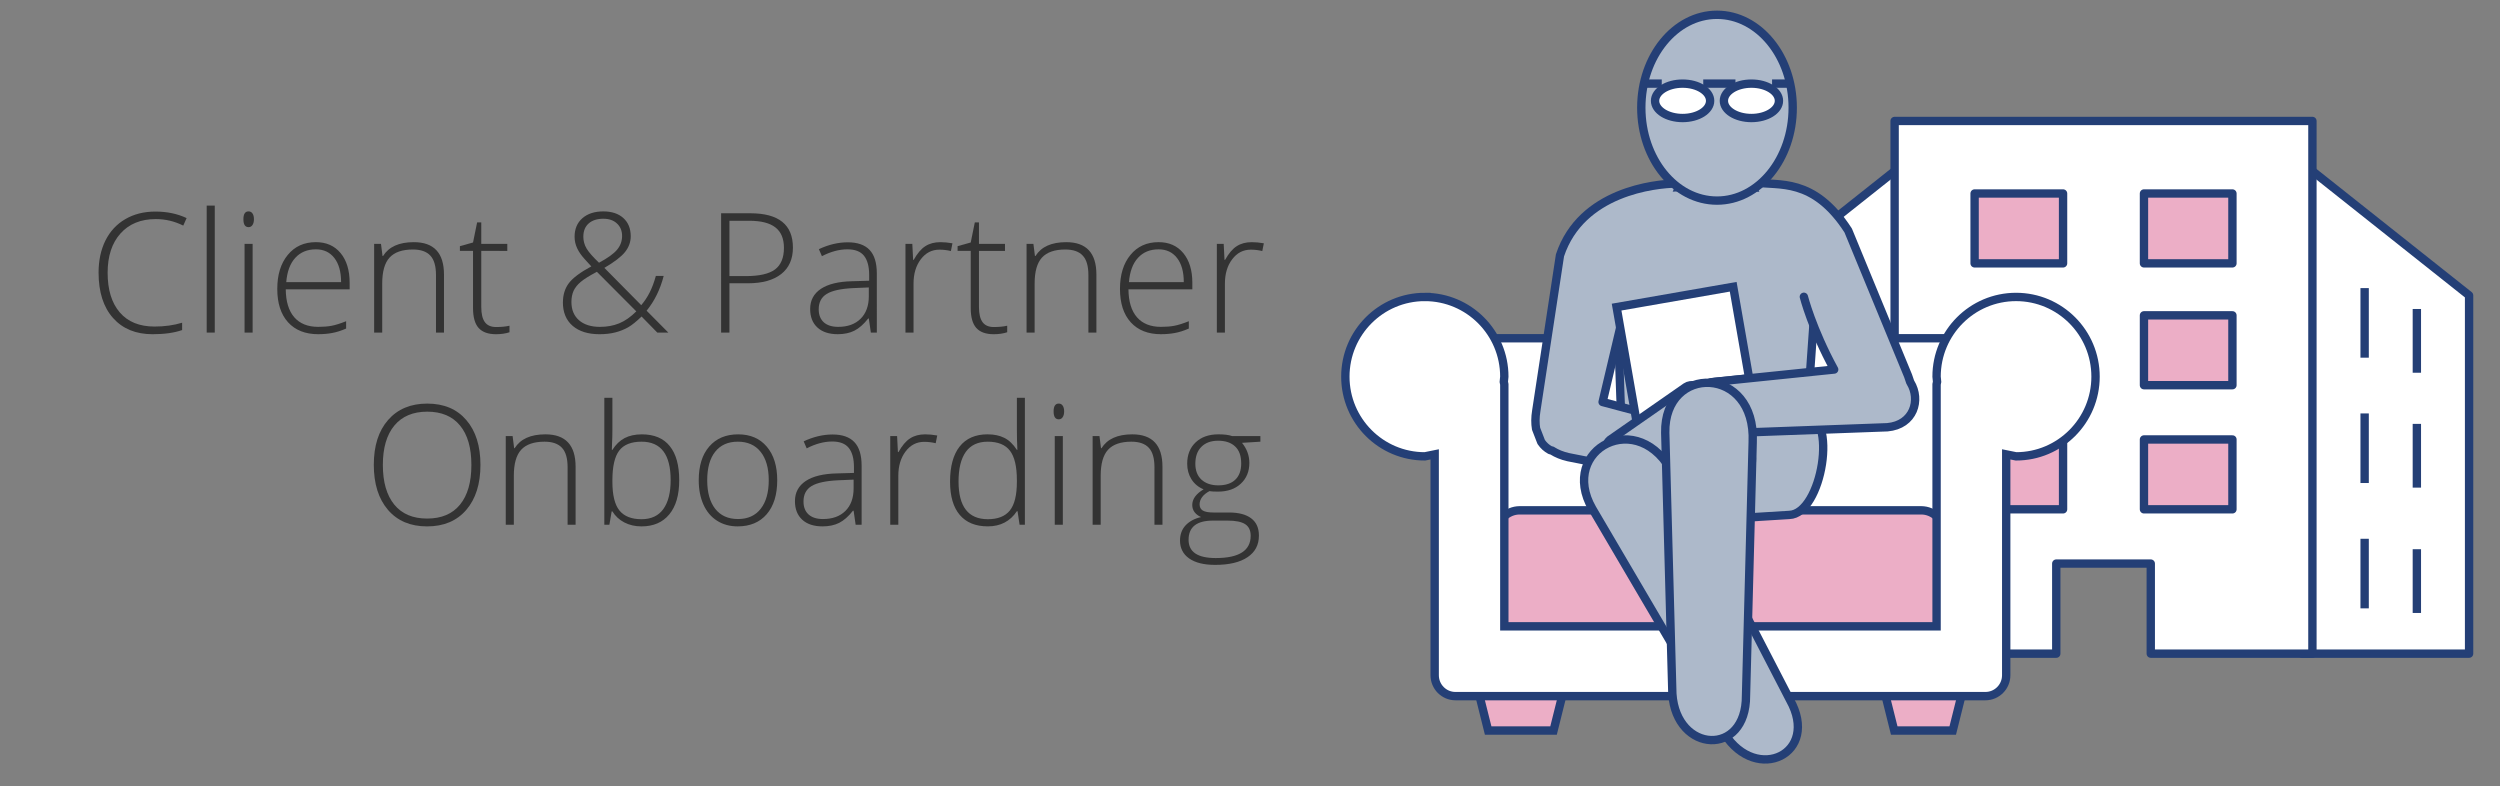 <?xml version="1.0" encoding="UTF-8" standalone="no"?>
<svg
   xmlns:dc="http://purl.org/dc/elements/1.1/"
   xmlns:cc="http://creativecommons.org/ns#"
   xmlns:rdf="http://www.w3.org/1999/02/22-rdf-syntax-ns#"
   xmlns:svg="http://www.w3.org/2000/svg"
   xmlns="http://www.w3.org/2000/svg"
   xmlns:sodipodi="http://sodipodi.sourceforge.net/DTD/sodipodi-0.dtd"
   xmlns:inkscape="http://www.inkscape.org/namespaces/inkscape"
   inkscape:version="1.0 (4035a4fb49, 2020-05-01)"
   sodipodi:docname="onboard-text-partner.svg"
   id="svg21"
   version="1.1"
   overflow="hidden"
   height="75.267"
   width="239.354">
  <rect width="100%" height="100%" fill="#808080" stroke="none"/>
  <sodipodi:namedview
     inkscape:snap-global="false"
     inkscape:current-layer="layer3"
     inkscape:window-maximized="1"
     inkscape:window-y="95"
     inkscape:window-x="2391"
     inkscape:cy="59.57219"
     inkscape:cx="128.87415"
     inkscape:zoom="5.4605263"
     showgrid="false"
     id="namedview23"
     inkscape:window-height="1271"
     inkscape:window-width="2400"
     inkscape:pageshadow="2"
     inkscape:pageopacity="0"
     guidetolerance="10"
     gridtolerance="10"
     objecttolerance="10"
     borderopacity="1"
     bordercolor="#666666"
     pagecolor="#ffffff"
     inkscape:document-rotation="0" />
  <defs
     id="defs5">
    <clipPath
       id="clip0">
      <rect
         id="rect2"
         height="76"
         width="83"
         y="402"
         x="343" />
    </clipPath>
    <clipPath
       id="clip0-2">
      <rect
         id="rect2-9"
         height="53"
         width="71"
         y="412"
         x="378" />
    </clipPath>
  </defs>
  <g
     transform="translate(127.712,-22.225)"
     style="display:inline"
     inkscape:label="Layer 2"
     id="layer2"
     inkscape:groupmode="layer">
    <rect
       y="36.129"
       x="57.625"
       height="38.33"
       width="31.597"
       id="rect863"
       style="fill:#ecaec6;fill-opacity:1;stroke:none;stroke-width:1;stroke-linecap:round;stroke-linejoin:round;stroke-miterlimit:8;stroke-opacity:1" />
  </g>
  <g
     transform="translate(127.712,-22.225)"
     inkscape:label="Layer 1"
     id="layer1"
     inkscape:groupmode="layer"
     style="display:inline">
    <path
       d="m 108.682,50.505 v 34.303 h -16 v -47 z"
       stroke="#002060"
       stroke-width="0.667"
       stroke-linecap="round"
       stroke-linejoin="round"
       stroke-miterlimit="10"
       fill="#ffffff"
       fill-rule="evenodd"
       id="path7"
       style="stroke:#243f76;stroke-width:0.8;stroke-miterlimit:10;stroke-dasharray:none;stroke-opacity:1" />
    <path
       d="m 98.682,49.808 -1.05e-4,6.662"
       stroke="#002060"
       stroke-width="0.667"
       stroke-miterlimit="8"
       fill="#ffffff"
       fill-rule="evenodd"
       id="path9"
       style="stroke:#243f76;stroke-width:0.8;stroke-miterlimit:8;stroke-dasharray:none;stroke-opacity:1" />
    <path
       d="m 98.682,61.808 -1.05e-4,6.662"
       stroke="#002060"
       stroke-width="0.667"
       stroke-miterlimit="8"
       fill="#ffffff"
       fill-rule="evenodd"
       id="path11-9"
       style="stroke:#243f76;stroke-width:0.8;stroke-miterlimit:8;stroke-dasharray:none;stroke-opacity:1" />
    <path
       d="m 98.682,73.808 -1.05e-4,6.662"
       stroke="#002060"
       stroke-width="0.667"
       stroke-miterlimit="8"
       fill="#ffffff"
       fill-rule="evenodd"
       id="path13-6"
       style="stroke:#243f76;stroke-width:0.8;stroke-miterlimit:8;stroke-dasharray:none;stroke-opacity:1" />
    <path
       d="m 103.682,51.808 -1e-4,6.103"
       stroke="#002060"
       stroke-width="0.667"
       stroke-miterlimit="8"
       fill="#ffffff"
       fill-rule="evenodd"
       id="path15-1"
       style="stroke:#243f76;stroke-width:0.8;stroke-miterlimit:8;stroke-dasharray:none;stroke-opacity:1" />
    <path
       d="m 103.682,62.808 -1e-4,6.103"
       stroke="#002060"
       stroke-width="0.667"
       stroke-miterlimit="8"
       fill="#ffffff"
       fill-rule="evenodd"
       id="path17-6"
       style="stroke:#243f76;stroke-width:0.8;stroke-miterlimit:8;stroke-dasharray:none;stroke-opacity:1" />
    <path
       d="m 103.682,74.808 -1e-4,6.103"
       stroke="#002060"
       stroke-width="0.667"
       stroke-miterlimit="8"
       fill="#ffffff"
       fill-rule="evenodd"
       id="path19"
       style="stroke:#243f76;stroke-width:0.8;stroke-miterlimit:8;stroke-dasharray:none;stroke-opacity:1" />
    <path
       d="m 38.682,50.505 v 34.303 h 16 v -47 z"
       stroke="#002060"
       stroke-width="0.667"
       stroke-linecap="round"
       stroke-linejoin="round"
       stroke-miterlimit="10"
       fill="#ffffff"
       fill-rule="evenodd"
       id="path21"
       style="stroke:#243f76;stroke-width:0.8;stroke-miterlimit:10;stroke-dasharray:none;stroke-opacity:1" />
    <path
       d="m 77.555,64.3 v 6.688 h 8.469 v -6.688 z m -16.215,0 v 6.688 h 8.469 v -6.688 z m 16.215,-11.884 v 6.688 h 8.469 v -6.688 z m -16.215,0 v 6.688 h 8.469 v -6.688 z m 16.215,-11.665 v 6.688 h 8.469 v -6.688 z m -16.215,0 v 6.688 h 8.469 v -6.688 z m -7.658,-6.943 h 40 v 51 h -15.476 v -8.624 h -9.048 v 8.624 h -15.476 z"
       stroke="#002060"
       stroke-width="0.667"
       stroke-linecap="round"
       stroke-linejoin="round"
       stroke-miterlimit="10"
       fill="#adb9ca"
       fill-rule="evenodd"
       id="path23"
       style="fill:#ffffff;fill-opacity:1;stroke:#243f76;stroke-width:0.8;stroke-miterlimit:10;stroke-dasharray:none;stroke-opacity:1" />
  </g>
  <g
     style="display:inline"
     transform="translate(127.712,-22.225)"
     inkscape:label="Layer 3"
     id="layer3"
     inkscape:groupmode="layer">
    <path
       id="path7-8"
       fill-rule="evenodd"
       fill="#adb9ca"
       stroke-miterlimit="8"
       stroke-width="0.333"
       stroke="#002060"
       d="m 52.492,87.556 1.153,4.612 h 5.601 L 60.399,87.556 Z"
       style="fill:#ecaec6;fill-opacity:1;stroke:#243f76;stroke-width:0.8;stroke-miterlimit:4;stroke-dasharray:none;stroke-opacity:1" />
    <path
       id="path9-5"
       fill-rule="evenodd"
       fill="#adb9ca"
       stroke-miterlimit="8"
       stroke-width="0.333"
       stroke="#002060"
       d="m 13.614,87.556 1.153,4.612 h 6.26 l 1.153,-4.612 z"
       style="fill:#ecaec6;fill-opacity:1;stroke:#243f76;stroke-width:0.8;stroke-miterlimit:4;stroke-dasharray:none;stroke-opacity:1" />
    <rect
       id="rect11"
       fill="#ffffff"
       stroke-miterlimit="8"
       stroke-width="0.333"
       stroke="#002060"
       height="29.651"
       width="48.103"
       y="54.61"
       x="12.955"
       style="stroke:#243f76;stroke-width:0.8;stroke-miterlimit:4;stroke-dasharray:none;stroke-opacity:1" />
    <path
       id="path13-3"
       fill-rule="evenodd"
       fill="#adb9ca"
       stroke-miterlimit="8"
       stroke-width="0.333"
       stroke="#002060"
       d="m 15.591,73.28 c 0,-1.213 0.983,-2.196 2.196,-2.196 h 38.439 c 1.213,0 2.196,0.983 2.196,2.196 v 8.786 c 0,1.213 -0.983,2.196 -2.196,2.196 H 17.787 c -1.213,0 -2.196,-0.983 -2.196,-2.196 z"
       style="fill:#ecaec6;fill-opacity:1;stroke:#243f76;stroke-width:0.8;stroke-miterlimit:4;stroke-dasharray:none;stroke-opacity:1" />
    <path
       id="path15-9"
       fill-rule="evenodd"
       fill="#ffffff"
       stroke-miterlimit="8"
       stroke-width="0.333"
       stroke="#002060"
       d="m 8.704,50.657 c 4.203,0 7.61,3.416 7.61,7.631 l -0.049,0.492 0.049,0.246 v 23.164 h 18.285 4.815 18.285 V 59.025 l 0.049,-0.246 -0.049,-0.492 c 0,-4.214 3.407,-7.631 7.61,-7.631 4.203,0 7.61,3.416 7.61,7.631 0,4.214 -3.407,7.631 -7.61,7.631 l -0.943,-0.191 v 18.459 2.691 0 c 0,1.103 -0.892,1.997 -1.992,1.997 h -2.683 -1.32e-4 -20.277 -4.815 -20.277 -1.32e-4 -2.683 c -1.1,0 -1.992,-0.894 -1.992,-1.997 v 0 -2.691 -18.459 l -0.943,0.191 c -4.203,0 -7.61,-3.416 -7.61,-7.631 0,-4.214 3.407,-7.631 7.61,-7.631 z"
       style="stroke:#243f76;stroke-width:0.8;stroke-miterlimit:4;stroke-dasharray:none;stroke-opacity:1" />
    <path
       id="path17-9"
       fill-rule="evenodd"
       fill="#ecaec6"
       stroke-miterlimit="10"
       stroke-linejoin="round"
       stroke-linecap="round"
       stroke-width="0.333"
       stroke="#002060"
       d="m 33.532,40.114 c 1.817,0.898 4.695,0.829 6.127,0 2.948,0.164 4.461,0.503 6.903,2.299 -0.428,8.293 -1.415,23.296 -1.94,24.471 -1.542,1.428 -2.995,1.509 -5.73,1.564 h -4.592 c -2.735,-0.055 -4.924,-0.869 -6.466,-2.297 -0.428,-1.106 -0.611,-15.77 -1.04,-24.063 2.442,-1.797 3.791,-1.809 6.739,-1.973 z"
       style="fill:#adb9ca;fill-opacity:1;stroke:#243f76;stroke-width:0.8;stroke-miterlimit:4;stroke-dasharray:none;stroke-opacity:1" />
    <path
       id="path19-0"
       fill-rule="evenodd"
       fill="#ecaec6"
       stroke-miterlimit="8"
       stroke-width="0.333"
       stroke="#002060"
       d="M 30.46,60.76 C 26.621,60.583 24.802,72.873 29.199,72.409 l 14.393,-0.883 c 3.141,-0.088 4.732,-9.606 1.407,-9.81 z"
       style="fill:#adb9ca;fill-opacity:1;stroke:#243f76;stroke-width:0.8;stroke-miterlimit:4;stroke-dasharray:none;stroke-opacity:1" />
    <path
       id="path21-0"
       fill-rule="evenodd"
       fill="#ecaec6"
       stroke-miterlimit="10"
       stroke-linejoin="round"
       stroke-linecap="round"
       stroke-width="0.333"
       stroke="#002060"
       d="m 27.66,52.532 -1.937,8.182 12.89,3.438 c 2.624,0.791 1.222,5.347 -1.201,4.8 L 22.431,65.994 C 21.834,65.857 21.33,65.647 20.911,65.385 l -0.017,-0.016 -0.199,-0.053 C 20.366,65.138 20.074,64.878 19.843,64.537 l -0.443,-1.145 -0.009,-0.02 -6.59e-4,-0.005 -0.035,-0.09 c -0.086,-0.499 -0.087,-1.076 0.02,-1.73 l 2.267,-14.875 C 23.675,40.544 30.756,39.832 32.75,39.797"
       style="fill:#adb9ca;fill-opacity:1;stroke:#243f76;stroke-width:0.8;stroke-miterlimit:4;stroke-dasharray:none;stroke-opacity:1" />
    <path
       id="path23-5"
       fill-rule="evenodd"
       fill="#ffffff"
       stroke-miterlimit="8"
       stroke-width="0.333"
       stroke="#002060"
       d="m 38.228,49.68 1.529,8.77 -3.287,0.338 c -1.239,0.094 -1.859,1.332 -1.827,2.546 l 0.482,1.476 -5.828,1.626 -2.233,-12.809 z"
       style="stroke:#243f76;stroke-width:0.8;stroke-miterlimit:4;stroke-dasharray:none;stroke-opacity:1" />
    <path
       id="path25"
       fill-rule="evenodd"
       fill="#ecaec6"
       stroke-miterlimit="10"
       stroke-linejoin="round"
       stroke-linecap="round"
       stroke-width="0.333"
       stroke="#002060"
       d="m 40.341,39.683 c 2.196,0.378 5.566,-0.556 8.897,4.612 l 5.733,13.912 0.212,0.622 0.016,0.018 c 1.019,1.672 0.314,4.058 -2.211,4.284 l -16.397,0.604 c -2.741,0.013 -2.735,-4.755 -0.258,-4.942 l 11.563,-1.189 c -2.129,-3.902 -2.903,-6.965 -2.903,-6.965"
       style="fill:#adb9ca;fill-opacity:1;stroke:#243f76;stroke-width:0.8;stroke-miterlimit:4;stroke-dasharray:none;stroke-opacity:1" />
    <path
       id="path27"
       fill-rule="evenodd"
       fill="#ecaec6"
       stroke-miterlimit="8"
       stroke-width="0.333"
       stroke="#002060"
       d="m 29.429,32.536 c 0,-4.913 3.245,-8.895 7.248,-8.895 4.003,0 7.248,3.983 7.248,8.895 0,4.913 -3.245,8.895 -7.248,8.895 -4.003,0 -7.248,-3.983 -7.248,-8.895 z"
       style="fill:#adb9ca;fill-opacity:1;stroke:#243f76;stroke-width:0.8;stroke-miterlimit:4;stroke-dasharray:none;stroke-opacity:1" />
    <path
       id="path29"
       fill-rule="evenodd"
       fill="#ecaec6"
       stroke-miterlimit="8"
       stroke-width="0.333"
       stroke="#002060"
       d="m 33.707,59.268 c 1.96,-1.3 7.722,5.355 5.216,6.451 l -7.953,3.965 c -1.8,1.104 -6.093,-3.996 -4.575,-5.326 z"
       style="fill:#adb9ca;fill-opacity:1;stroke:#243f76;stroke-width:0.8;stroke-miterlimit:4;stroke-dasharray:none;stroke-opacity:1" />
    <path
       id="path31"
       fill-rule="evenodd"
       fill="#ecaec6"
       stroke-miterlimit="8"
       stroke-width="0.333"
       stroke="#002060"
       d="m 24.74,70.931 c -3.288,-5.702 4.507,-9.858 7.768,-3.249 l 11.158,21.559 c 2.871,5.13 -3.172,8.057 -6.259,3.251 z"
       style="fill:#adb9ca;fill-opacity:1;stroke:#243f76;stroke-width:0.8;stroke-miterlimit:4;stroke-dasharray:none;stroke-opacity:1" />
    <path
       id="path33"
       fill-rule="evenodd"
       fill="#ecaec6"
       stroke-miterlimit="8"
       stroke-width="0.333"
       stroke="#002060"
       d="m 31.721,63.655 c -0.125,-6.581 8.707,-6.456 8.372,0.906 l -0.64,24.267 c 0.037,5.878 -6.669,5.524 -7.051,-0.175 z"
       style="fill:#adb9ca;fill-opacity:1;stroke:#243f76;stroke-width:0.8;stroke-miterlimit:4;stroke-dasharray:none;stroke-opacity:1" />
    <path
       id="path35"
       fill-rule="evenodd"
       fill="none"
       stroke-miterlimit="10"
       stroke-linejoin="round"
       stroke-linecap="round"
       stroke-width="0.333"
       stroke="#002060"
       d="m 30.747,31.878 c 0,-0.91 1.18,-1.647 2.636,-1.647 1.456,0 2.636,0.737 2.636,1.647 0,0.91 -1.18,1.647 -2.636,1.647 -1.456,0 -2.636,-0.737 -2.636,-1.647 z"
       style="fill:#ffffff;stroke:#243f76;stroke-width:0.8;stroke-miterlimit:4;stroke-dasharray:none;stroke-opacity:1" />
    <path
       id="path37"
       fill-rule="evenodd"
       fill="none"
       stroke-miterlimit="10"
       stroke-linejoin="round"
       stroke-linecap="round"
       stroke-width="0.333"
       stroke="#002060"
       d="m 37.336,31.878 c 0,-0.91 1.18,-1.647 2.636,-1.647 1.456,0 2.636,0.737 2.636,1.647 0,0.91 -1.18,1.647 -2.636,1.647 -1.456,0 -2.636,-0.737 -2.636,-1.647 z"
       style="fill:#ffffff;stroke:#243f76;stroke-width:0.8;stroke-miterlimit:4;stroke-dasharray:none;stroke-opacity:1" />
    <path
       id="path39"
       fill-rule="evenodd"
       fill="none"
       stroke-miterlimit="8"
       stroke-width="0.333"
       stroke="#002060"
       d="m 35.359,30.23 h 3.085"
       style="fill:#ffffff;stroke:#243f76;stroke-width:0.8;stroke-miterlimit:4;stroke-dasharray:none;stroke-opacity:1" />
    <path
       id="path41"
       fill-rule="evenodd"
       fill="none"
       stroke-miterlimit="8"
       stroke-width="0.333"
       stroke="#002060"
       d="m 29.429,30.23 h 1.958"
       style="fill:#ffffff;stroke:#243f76;stroke-width:0.8;stroke-miterlimit:4;stroke-dasharray:none;stroke-opacity:1" />
    <path
       id="path43"
       fill-rule="evenodd"
       fill="none"
       stroke-miterlimit="8"
       stroke-width="0.333"
       stroke="#002060"
       d="M 41.949,30.23 H 43.751"
       style="fill:#ffffff;stroke:#243f76;stroke-width:0.8;stroke-miterlimit:4;stroke-dasharray:none;stroke-opacity:1" />
    <g
       transform="translate(60.8,1.648)"
       id="g949">
      <path
         d="m -112.596,44.277 q 0,1.656 -1.125,2.539 -1.125,0.883 -3.188,0.883 h -1.766 v 4.719 h -0.797 V 40.996 h 2.797 q 4.078,0 4.078,3.281 z m -6.078,2.734 h 1.57 q 1.93,0 2.789,-0.633 0.859,-0.641 0.859,-2.07 0,-1.32 -0.812,-1.953 -0.812,-0.641 -2.516,-0.641 h -1.891 z"
         style="font-weight:300;font-size:16px;line-height:1.15;font-family:'Open Sans';-inkscape-font-specification:'Open Sans, Light';text-align:end;letter-spacing:0px;word-spacing:0px;text-anchor:end;fill:#333333"
         id="path889" />
      <path
         d="m -105.135,52.418 -0.195,-1.344 h -0.062 q -0.641,0.82 -1.32,1.164 -0.672,0.336 -1.594,0.336 -1.25,0 -1.945,-0.641 -0.695,-0.641 -0.695,-1.773 0,-1.242 1.031,-1.93 1.039,-0.688 3,-0.727 l 1.617,-0.047 v -0.562 q 0,-1.211 -0.492,-1.828 -0.492,-0.617 -1.586,-0.617 -1.18,0 -2.445,0.656 l -0.289,-0.672 q 1.398,-0.656 2.766,-0.656 1.398,0 2.086,0.727 0.695,0.727 0.695,2.266 V 52.418 Z m -3.125,-0.547 q 1.359,0 2.141,-0.773 0.789,-0.781 0.789,-2.164 v -0.836 l -1.484,0.062 q -1.789,0.086 -2.555,0.562 -0.758,0.469 -0.758,1.469 0,0.797 0.484,1.242 0.492,0.438 1.383,0.438 z"
         style="font-weight:300;font-size:16px;line-height:1.15;font-family:'Open Sans';-inkscape-font-specification:'Open Sans, Light';text-align:end;letter-spacing:0px;word-spacing:0px;text-anchor:end;fill:#333333"
         id="path891" />
      <path
         d="m -98.479,43.762 q 0.539,0 1.156,0.109 l -0.148,0.742 q -0.531,-0.133 -1.102,-0.133 -1.086,0 -1.781,0.922 -0.695,0.922 -0.695,2.328 v 4.688 h -0.773 v -8.492 h 0.656 l 0.078,1.531 h 0.055 q 0.523,-0.938 1.117,-1.312 0.594,-0.383 1.438,-0.383 z"
         style="font-weight:300;font-size:16px;line-height:1.15;font-family:'Open Sans';-inkscape-font-specification:'Open Sans, Light';text-align:end;letter-spacing:0px;word-spacing:0px;text-anchor:end;fill:#333333"
         id="path893" />
      <path
         d="m -93.362,51.887 q 0.734,0 1.281,-0.125 v 0.625 q -0.562,0.188 -1.297,0.188 -1.125,0 -1.664,-0.602 -0.531,-0.602 -0.531,-1.891 v -5.484 h -1.258 v -0.453 l 1.258,-0.352 0.391,-1.922 h 0.398 v 2.055 h 2.492 v 0.672 h -2.492 v 5.375 q 0,0.977 0.344,1.445 0.344,0.469 1.078,0.469 z"
         style="font-weight:300;font-size:16px;line-height:1.15;font-family:'Open Sans';-inkscape-font-specification:'Open Sans, Light';text-align:end;letter-spacing:0px;word-spacing:0px;text-anchor:end;fill:#333333"
         id="path895" />
      <path
         d="m -84.307,52.418 v -5.508 q 0,-1.281 -0.539,-1.859 -0.539,-0.586 -1.672,-0.586 -1.523,0 -2.234,0.773 -0.703,0.766 -0.703,2.492 v 4.688 h -0.773 v -8.492 h 0.656 l 0.148,1.164 h 0.047 q 0.828,-1.328 2.945,-1.328 2.891,0 2.891,3.102 V 52.418 Z"
         style="font-weight:300;font-size:16px;line-height:1.15;font-family:'Open Sans';-inkscape-font-specification:'Open Sans, Light';text-align:end;letter-spacing:0px;word-spacing:0px;text-anchor:end;fill:#333333"
         id="path897" />
      <path
         d="m -77.362,52.574 q -1.852,0 -2.891,-1.141 -1.031,-1.141 -1.031,-3.195 0,-2.031 1,-3.25 1,-1.227 2.695,-1.227 1.5,0 2.367,1.047 0.867,1.047 0.867,2.844 v 0.625 h -6.117 q 0.016,1.75 0.812,2.672 0.805,0.922 2.297,0.922 0.727,0 1.273,-0.102 0.555,-0.102 1.398,-0.438 v 0.703 q -0.719,0.312 -1.328,0.422 -0.609,0.117 -1.344,0.117 z m -0.227,-8.125 q -1.227,0 -1.969,0.812 -0.742,0.805 -0.867,2.328 h 5.25 q 0,-1.477 -0.641,-2.305 -0.641,-0.836 -1.773,-0.836 z"
         style="font-weight:300;font-size:16px;line-height:1.15;font-family:'Open Sans';-inkscape-font-specification:'Open Sans, Light';text-align:end;letter-spacing:0px;word-spacing:0px;text-anchor:end;fill:#333333"
         id="path899" />
      <path
         d="m -68.666,43.762 q 0.539,0 1.156,0.109 l -0.148,0.742 q -0.531,-0.133 -1.102,-0.133 -1.086,0 -1.781,0.922 -0.695,0.922 -0.695,2.328 v 4.688 h -0.773 v -8.492 h 0.656 l 0.078,1.531 h 0.055 q 0.523,-0.938 1.117,-1.312 0.594,-0.383 1.438,-0.383 z"
         style="font-weight:300;font-size:16px;line-height:1.15;font-family:'Open Sans';-inkscape-font-specification:'Open Sans, Light';text-align:end;letter-spacing:0px;word-spacing:0px;text-anchor:end;fill:#333333"
         id="path901" />
    </g>
    <path
       id="path903"
       style="font-weight:300;font-size:16px;line-height:1.15;font-family:'Open Sans';-inkscape-font-specification:'Open Sans, Light';text-align:end;letter-spacing:0px;word-spacing:0px;text-anchor:end;fill:#333333"
       d="m -73.816,51.168 q 0,-1.078 0.57,-1.836 0.578,-0.758 2.148,-1.602 l -0.586,-0.641 q -0.516,-0.555 -0.766,-1.086 -0.25,-0.531 -0.25,-1.109 0,-1.117 0.742,-1.773 0.75,-0.656 2.008,-0.656 1.211,0 1.914,0.633 0.711,0.633 0.711,1.75 0,0.82 -0.547,1.508 -0.547,0.68 -1.977,1.516 l 3.531,3.57 q 0.477,-0.562 0.812,-1.227 0.336,-0.664 0.586,-1.57 h 0.75 q -0.492,1.922 -1.633,3.328 l 2.078,2.094 h -1.055 l -1.508,-1.539 q -0.719,0.703 -1.281,1.031 -0.562,0.32 -1.234,0.492 -0.664,0.172 -1.516,0.172 -1.633,0 -2.57,-0.805 -0.93,-0.805 -0.93,-2.25 z m 3.555,2.352 q 1,0 1.828,-0.336 0.836,-0.344 1.641,-1.148 l -3.773,-3.789 q -1.062,0.562 -1.539,0.961 -0.469,0.391 -0.688,0.852 -0.211,0.461 -0.211,1.078 0,1.117 0.727,1.75 0.727,0.633 2.016,0.633 z m -1.602,-8.641 q 0,0.617 0.312,1.141 0.312,0.523 1.188,1.359 1.242,-0.664 1.727,-1.242 0.484,-0.578 0.484,-1.32 0,-0.734 -0.484,-1.188 -0.484,-0.461 -1.312,-0.461 -0.891,0 -1.406,0.453 -0.508,0.453 -0.508,1.258 z" />
    <g
       transform="translate(-71.788,1.648)"
       id="g940">
      <path
         d="m -41.002,41.551 q -2.148,0 -3.383,1.375 -1.234,1.375 -1.234,3.766 0,2.445 1.164,3.797 1.164,1.352 3.328,1.352 1.438,0 2.641,-0.367 v 0.703 q -1.133,0.398 -2.828,0.398 -2.406,0 -3.789,-1.555 -1.383,-1.555 -1.383,-4.344 0,-1.742 0.656,-3.07 0.664,-1.328 1.898,-2.047 1.242,-0.727 2.883,-0.727 1.672,0 2.992,0.625 l -0.32,0.719 q -1.25,-0.625 -2.625,-0.625 z"
         style="font-weight:300;font-size:16px;line-height:1.15;font-family:'Open Sans';-inkscape-font-specification:'Open Sans, Light';text-align:end;letter-spacing:0px;word-spacing:0px;text-anchor:end;fill:#333333"
         id="path905" />
      <path
         d="m -35.362,52.418 h -0.773 V 40.262 h 0.773 z"
         style="font-weight:300;font-size:16px;line-height:1.15;font-family:'Open Sans';-inkscape-font-specification:'Open Sans, Light';text-align:end;letter-spacing:0px;word-spacing:0px;text-anchor:end;fill:#333333"
         id="path907" />
      <path
         d="m -31.737,52.418 h -0.773 v -8.492 h 0.773 z m -0.883,-10.852 q 0,-0.75 0.492,-0.75 0.242,0 0.375,0.195 0.141,0.195 0.141,0.555 0,0.352 -0.141,0.555 -0.133,0.203 -0.375,0.203 -0.492,0 -0.492,-0.758 z"
         style="font-weight:300;font-size:16px;line-height:1.15;font-family:'Open Sans';-inkscape-font-specification:'Open Sans, Light';text-align:end;letter-spacing:0px;word-spacing:0px;text-anchor:end;fill:#333333"
         id="path909" />
      <path
         d="m -25.455,52.574 q -1.852,0 -2.891,-1.141 -1.031,-1.141 -1.031,-3.195 0,-2.031 1,-3.25 1,-1.227 2.695,-1.227 1.5,0 2.367,1.047 0.867,1.047 0.867,2.844 v 0.625 h -6.117 q 0.016,1.75 0.812,2.672 0.805,0.922 2.297,0.922 0.727,0 1.273,-0.102 0.555,-0.102 1.398,-0.438 v 0.703 q -0.719,0.312 -1.328,0.422 -0.609,0.117 -1.344,0.117 z m -0.227,-8.125 q -1.227,0 -1.969,0.812 -0.742,0.805 -0.867,2.328 h 5.25 q 0,-1.477 -0.641,-2.305 -0.641,-0.836 -1.773,-0.836 z"
         style="font-weight:300;font-size:16px;line-height:1.15;font-family:'Open Sans';-inkscape-font-specification:'Open Sans, Light';text-align:end;letter-spacing:0px;word-spacing:0px;text-anchor:end;fill:#333333"
         id="path911" />
      <path
         d="m -14.182,52.418 v -5.508 q 0,-1.281 -0.539,-1.859 -0.539,-0.586 -1.672,-0.586 -1.523,0 -2.234,0.773 -0.703,0.766 -0.703,2.492 v 4.688 h -0.773 v -8.492 h 0.656 l 0.148,1.164 h 0.047 q 0.828,-1.328 2.945,-1.328 2.891,0 2.891,3.102 V 52.418 Z"
         style="font-weight:300;font-size:16px;line-height:1.15;font-family:'Open Sans';-inkscape-font-specification:'Open Sans, Light';text-align:end;letter-spacing:0px;word-spacing:0px;text-anchor:end;fill:#333333"
         id="path913" />
      <path
         d="m -8.424,51.887 q 0.734,0 1.281,-0.125 v 0.625 q -0.562,0.188 -1.297,0.188 -1.125,0 -1.664,-0.602 -0.531,-0.602 -0.531,-1.891 v -5.484 h -1.258 v -0.453 l 1.258,-0.352 0.391,-1.922 h 0.398 v 2.055 h 2.492 v 0.672 H -9.846 v 5.375 q 0,0.977 0.344,1.445 0.344,0.469 1.078,0.469 z"
         style="font-weight:300;font-size:16px;line-height:1.15;font-family:'Open Sans';-inkscape-font-specification:'Open Sans, Light';text-align:end;letter-spacing:0px;word-spacing:0px;text-anchor:end;fill:#333333"
         id="path915" />
    </g>
    <path
       id="path917"
       style="font-weight:300;font-size:16px;line-height:1.15;font-family:'Open Sans';-inkscape-font-specification:'Open Sans, Light';text-align:end;letter-spacing:0px;word-spacing:0px;text-anchor:end;fill:#333333"
       d="m -81.713,66.74 q 0,2.719 -1.359,4.305 -1.359,1.578 -3.75,1.578 -2.383,0 -3.742,-1.578 -1.359,-1.586 -1.359,-4.32 0,-2.727 1.367,-4.289 1.375,-1.57 3.75,-1.57 2.391,0 3.742,1.578 1.352,1.57 1.352,4.297 z m -9.344,0 q 0,2.453 1.094,3.797 1.094,1.336 3.141,1.336 2.062,0 3.148,-1.328 1.094,-1.328 1.094,-3.805 0,-2.469 -1.094,-3.781 -1.086,-1.32 -3.133,-1.32 -2.039,0 -3.148,1.328 -1.102,1.328 -1.102,3.773 z" />
    <path
       id="path919"
       style="font-weight:300;font-size:16px;line-height:1.15;font-family:'Open Sans';-inkscape-font-specification:'Open Sans, Light';text-align:end;letter-spacing:0px;word-spacing:0px;text-anchor:end;fill:#333333"
       d="m -73.369,72.466 v -5.508 q 0,-1.281 -0.539,-1.859 -0.539,-0.586 -1.672,-0.586 -1.523,0 -2.234,0.773 -0.703,0.766 -0.703,2.492 v 4.688 h -0.773 v -8.492 h 0.656 l 0.148,1.164 h 0.047 q 0.828,-1.328 2.945,-1.328 2.891,0 2.891,3.102 v 5.555 z" />
    <path
       id="path921"
       style="font-weight:300;font-size:16px;line-height:1.15;font-family:'Open Sans';-inkscape-font-specification:'Open Sans, Light';text-align:end;letter-spacing:0px;word-spacing:0px;text-anchor:end;fill:#333333"
       d="m -66.268,63.81 q 1.781,0 2.68,1.125 0.906,1.117 0.906,3.273 0,2.117 -0.953,3.266 -0.945,1.148 -2.664,1.148 -0.906,0 -1.633,-0.375 -0.727,-0.375 -1.148,-1.062 h -0.07 l -0.219,1.281 h -0.484 v -12.156 h 0.773 v 3.055 q 0,0.688 -0.031,1.266 l -0.023,0.664 h 0.055 q 0.484,-0.766 1.164,-1.125 0.688,-0.359 1.648,-0.359 z m -0.016,0.703 q -1.5,0 -2.148,0.859 -0.648,0.859 -0.648,2.836 v 0.133 q 0,1.922 0.672,2.758 0.68,0.836 2.109,0.836 1.391,0 2.094,-0.969 0.703,-0.977 0.703,-2.773 0,-3.68 -2.781,-3.68 z" />
    <path
       id="path923"
       style="font-weight:300;font-size:16px;line-height:1.15;font-family:'Open Sans';-inkscape-font-specification:'Open Sans, Light';text-align:end;letter-spacing:0px;word-spacing:0px;text-anchor:end;fill:#333333"
       d="m -53.299,68.208 q 0,2.078 -1.008,3.25 -1.008,1.164 -2.781,1.164 -1.117,0 -1.969,-0.539 -0.852,-0.539 -1.305,-1.547 -0.453,-1.008 -0.453,-2.328 0,-2.078 1.008,-3.234 1.008,-1.164 2.766,-1.164 1.75,0 2.742,1.18 1,1.172 1,3.219 z m -6.703,0 q 0,1.75 0.766,2.734 0.773,0.977 2.18,0.977 1.406,0 2.172,-0.977 0.773,-0.984 0.773,-2.734 0,-1.758 -0.781,-2.727 -0.773,-0.969 -2.18,-0.969 -1.406,0 -2.172,0.969 -0.758,0.961 -0.758,2.727 z" />
    <path
       id="path925"
       style="font-weight:300;font-size:16px;line-height:1.15;font-family:'Open Sans';-inkscape-font-specification:'Open Sans, Light';text-align:end;letter-spacing:0px;word-spacing:0px;text-anchor:end;fill:#333333"
       d="m -45.791,72.466 -0.195,-1.344 h -0.062 q -0.641,0.82 -1.32,1.164 -0.672,0.336 -1.594,0.336 -1.25,0 -1.945,-0.641 -0.695,-0.641 -0.695,-1.773 0,-1.242 1.031,-1.93 1.039,-0.688 3,-0.727 l 1.617,-0.047 v -0.562 q 0,-1.211 -0.492,-1.828 -0.492,-0.617 -1.586,-0.617 -1.18,0 -2.445,0.656 l -0.289,-0.672 q 1.398,-0.656 2.766,-0.656 1.398,0 2.086,0.727 0.695,0.727 0.695,2.266 v 5.648 z m -3.125,-0.547 q 1.359,0 2.141,-0.773 0.789,-0.781 0.789,-2.164 v -0.836 l -1.484,0.062 q -1.789,0.086 -2.555,0.562 -0.758,0.469 -0.758,1.469 0,0.797 0.484,1.242 0.492,0.438 1.383,0.438 z" />
    <path
       id="path927"
       style="font-weight:300;font-size:16px;line-height:1.15;font-family:'Open Sans';-inkscape-font-specification:'Open Sans, Light';text-align:end;letter-spacing:0px;word-spacing:0px;text-anchor:end;fill:#333333"
       d="m -39.135,63.81 q 0.539,0 1.156,0.109 l -0.148,0.742 q -0.531,-0.133 -1.102,-0.133 -1.086,0 -1.781,0.922 -0.695,0.922 -0.695,2.328 v 4.688 h -0.773 v -8.492 h 0.656 l 0.078,1.531 h 0.055 q 0.523,-0.938 1.117,-1.312 0.594,-0.383 1.438,-0.383 z" />
    <path
       id="path929"
       style="font-weight:300;font-size:16px;line-height:1.15;font-family:'Open Sans';-inkscape-font-specification:'Open Sans, Light';text-align:end;letter-spacing:0px;word-spacing:0px;text-anchor:end;fill:#333333"
       d="m -33.151,63.81 q 0.922,0 1.594,0.336 0.672,0.336 1.203,1.148 h 0.047 q -0.047,-0.984 -0.047,-1.93 v -3.055 h 0.766 v 12.156 h -0.508 l -0.195,-1.297 h -0.062 q -0.969,1.453 -2.781,1.453 -1.758,0 -2.688,-1.094 -0.93,-1.094 -0.93,-3.188 0,-2.203 0.922,-3.367 0.922,-1.164 2.68,-1.164 z m 0,0.703 q -1.391,0 -2.094,0.977 -0.695,0.977 -0.695,2.836 0,3.609 2.805,3.609 1.438,0 2.109,-0.836 0.672,-0.836 0.672,-2.758 v -0.133 q 0,-1.969 -0.664,-2.828 -0.656,-0.867 -2.133,-0.867 z" />
    <path
       id="path931"
       style="font-weight:300;font-size:16px;line-height:1.15;font-family:'Open Sans';-inkscape-font-specification:'Open Sans, Light';text-align:end;letter-spacing:0px;word-spacing:0px;text-anchor:end;fill:#333333"
       d="m -25.955,72.466 h -0.773 v -8.492 h 0.773 z m -0.883,-10.852 q 0,-0.75 0.492,-0.75 0.242,0 0.375,0.195 0.141,0.195 0.141,0.555 0,0.352 -0.141,0.555 -0.133,0.203 -0.375,0.203 -0.492,0 -0.492,-0.758 z" />
    <path
       id="path933"
       style="font-weight:300;font-size:16px;line-height:1.15;font-family:'Open Sans';-inkscape-font-specification:'Open Sans, Light';text-align:end;letter-spacing:0px;word-spacing:0px;text-anchor:end;fill:#333333"
       d="m -17.182,72.466 v -5.508 q 0,-1.281 -0.539,-1.859 -0.539,-0.586 -1.672,-0.586 -1.523,0 -2.234,0.773 -0.703,0.766 -0.703,2.492 v 4.688 h -0.773 v -8.492 h 0.656 l 0.148,1.164 h 0.047 q 0.828,-1.328 2.945,-1.328 2.891,0 2.891,3.102 v 5.555 z" />
    <path
       id="path935"
       style="font-weight:300;font-size:16px;line-height:1.15;font-family:'Open Sans';-inkscape-font-specification:'Open Sans, Light';text-align:end;letter-spacing:0px;word-spacing:0px;text-anchor:end;fill:#333333"
       d="m -7.041,63.974 v 0.539 l -1.758,0.109 q 0.703,0.875 0.703,1.922 0,1.227 -0.82,1.992 -0.812,0.758 -2.187,0.758 -0.578,0 -0.812,-0.047 -0.461,0.242 -0.703,0.57 -0.242,0.328 -0.242,0.695 0,0.406 0.305,0.594 0.312,0.188 1.039,0.188 h 1.484 q 1.383,0 2.117,0.562 0.734,0.555 0.734,1.648 0,1.344 -1.094,2.07 -1.086,0.734 -3.102,0.734 -1.602,0 -2.484,-0.617 -0.875,-0.617 -0.875,-1.719 0,-0.875 0.539,-1.453 0.547,-0.578 1.477,-0.789 -0.383,-0.164 -0.617,-0.461 -0.227,-0.305 -0.227,-0.695 0,-0.852 1.086,-1.5 -0.742,-0.305 -1.156,-0.953 -0.414,-0.656 -0.414,-1.5 0,-1.273 0.805,-2.039 0.812,-0.773 2.188,-0.773 0.836,0 1.297,0.164 z m -6.875,9.93 q 0,1.75 2.602,1.75 3.344,0 3.344,-2.133 0,-0.766 -0.523,-1.109 -0.523,-0.344 -1.695,-0.344 h -1.391 q -2.336,0 -2.336,1.836 z m 0.648,-7.281 q 0,0.984 0.594,1.531 0.602,0.539 1.602,0.539 1.062,0 1.625,-0.539 0.57,-0.539 0.57,-1.562 0,-1.086 -0.586,-1.625 -0.578,-0.547 -1.625,-0.547 -1.016,0 -1.602,0.586 -0.578,0.578 -0.578,1.617 z" />
  </g>
</svg>

